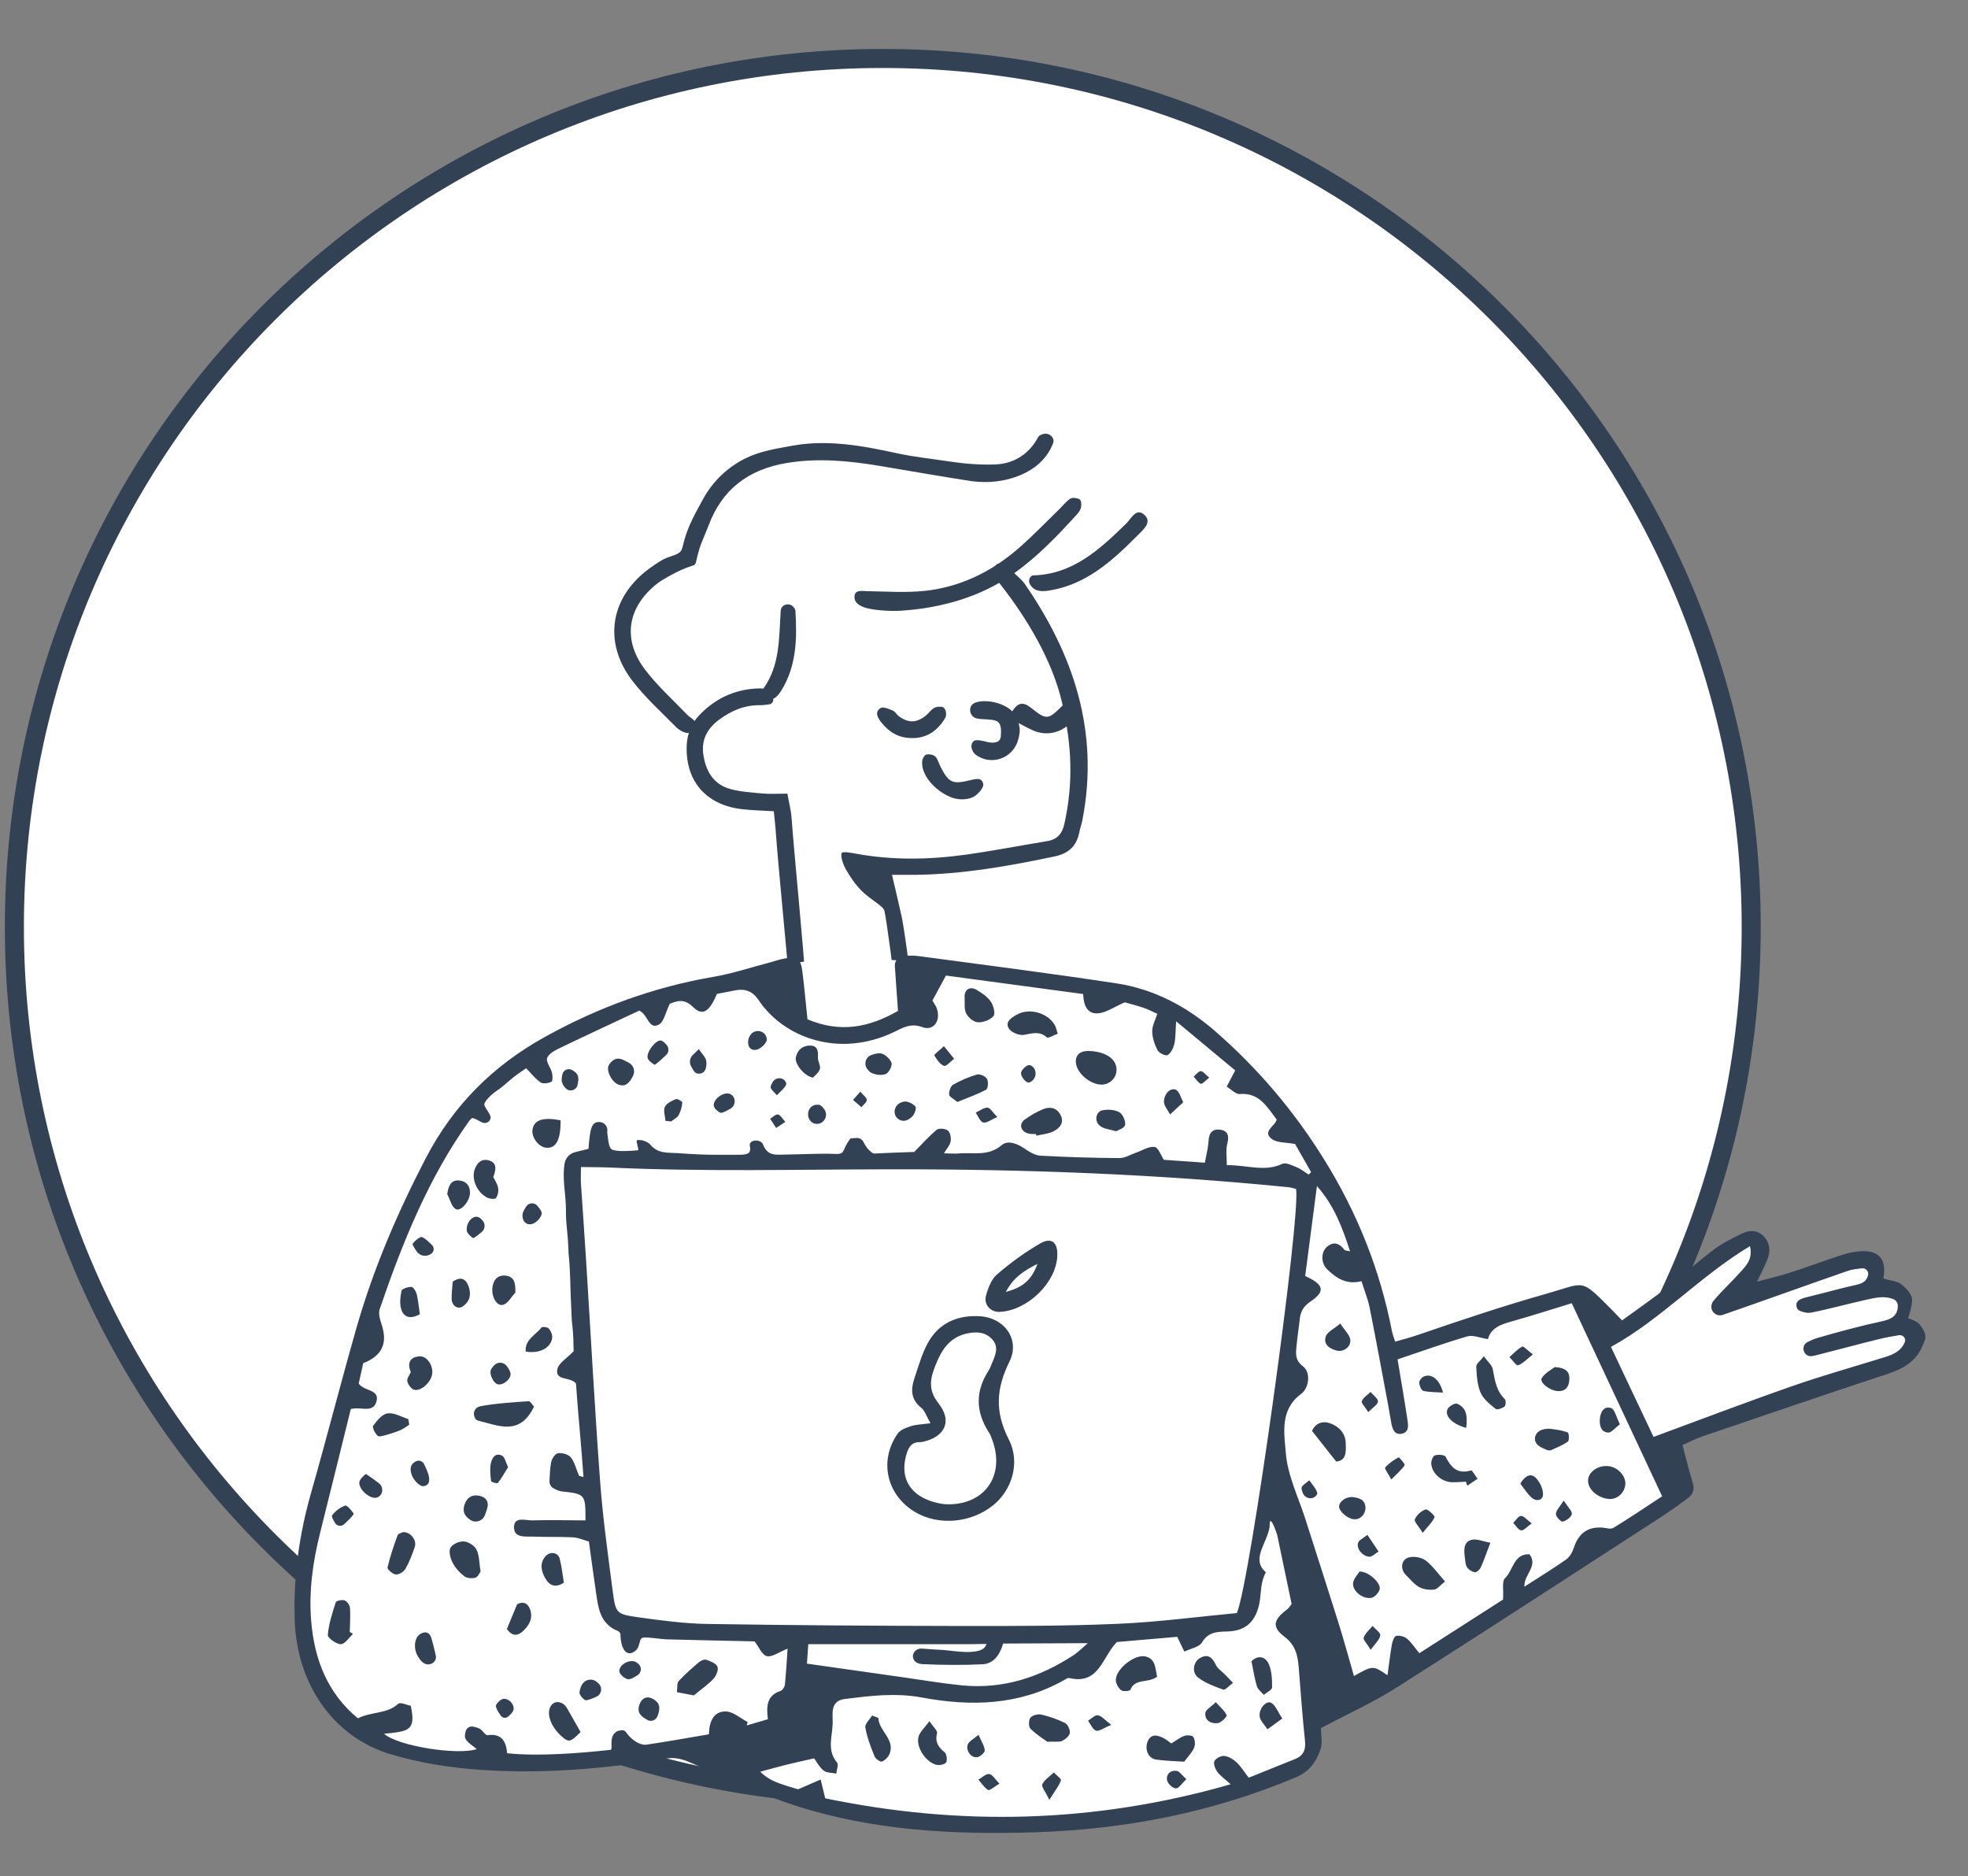 <svg viewBox="93.726 144.15 516.694 492.512" xmlns="http://www.w3.org/2000/svg" overflow="visible" xmlns:xlink="http://www.w3.org/1999/xlink" width="516.694px" height="492.512px"><rect x="93.726" y="144.15" width="516.694" height="492.512" fill="#808080" stroke="none"/><g id="Master/Character/Bust" stroke="none" stroke-width="1" fill="none" fill-rule="evenodd"><g id="Frame" transform="translate(71.5, 134.5) scale(1 1)"><g id="Frame/Circle" stroke="none" stroke-width="1" fill="none" fill-rule="evenodd"><circle id="Filll" fill="#FFF" cx="254" cy="253" r="228"></circle><path d="M254,483.5 C126.698,483.5 23.5,380.302 23.5,253 C23.5,125.698 126.698,22.5 254,22.5 C381.302,22.5 484.5,125.698 484.5,253 C484.5,380.302 381.302,483.5 254,483.5 Z M254,478.5 C378.54,478.5 479.5,377.54 479.5,253 C479.5,128.46 378.54,27.5 254,27.5 C129.46,27.5 28.5,128.46 28.5,253 C28.5,377.54 129.46,478.5 254,478.5 Z" id="Stroke" fill="#334155"></path></g></g><g id="Head" transform="translate(195, 205) scale(1 1)"><g id="Head/Short 2" stroke="none" stroke-width="1" fill="none" fill-rule="evenodd"><path d="M158.083,64.045 L160.145,64.056 C172.081,64.182 179.557,65.785 179.557,73.662 C179.557,81.901 196.344,69.232 196.344,76.201 C196.344,83.169 177.375,92.29 173.143,92.29 C170.321,92.29 166.832,91.432 162.676,89.717 C162.356,89.88 162.034,90.04 161.711,90.197 C178.549,113.095 184.555,135.686 179.73,157.97 C178.701,162.723 163.088,165.681 132.891,166.845 L131.033,166.914 L133.517,190.303 C134.464,192.454 135,194.902 135,197.5 C135,206.06 129.18,213 122,213 C115.822,213 110.65,207.861 109.327,200.972 L108.534,200.973 L108.458,198.172 C107.621,168.403 106.149,152.179 104.04,149.5 C79.855,149.5 79.855,137.359 81.18,130.747 C81.48,129.25 82.426,127.953 83.737,126.843 C82.33,127.46 80.755,128.195 79.015,129.049 C64.898,116.545 59.65,106.709 63.27,99.542 C68.7,88.79 77.143,86.482 79.015,86.482 C80.886,86.482 79.839,61.629 106.48,58.6 C132.854,55.601 145.313,63.879 158.083,64.045 L158.083,64.045 Z" id="Path" fill="#FFF"></path><path d="M175.324,54.8 C175.345,55 175.332,55.187 175.27,55.357 C173.477,60.223 169.349,63.263 164.034,64.787 C160.562,65.782 156.898,65.94 153.328,65.392 C145.415,64.177 137.532,62.771 129.634,61.458 C121.542,60.113 113.473,59.334 105.253,60.709 C95.223,62.387 88.271,67.612 84.721,77.211 C84.217,78.573 82.813,81.667 82.297,83.419 C80.68,88.906 82.47,86.596 77.561,88.791 C75.929,89.52 72.658,91.269 71.242,92.383 C63.468,98.5 62.065,106.975 68.016,114.861 C71.273,119.178 75.384,122.853 79.138,126.791 C79.723,127.403 80.589,127.792 81.078,128.445 C81.419,127.945 81.81,127.46 82.25,126.993 C86.283,122.71 91.26,120.287 97.13,119.916 C97.972,119.863 98.622,119.853 99.151,119.935 C99.177,119.894 99.204,119.855 99.229,119.82 C103.588,113.662 103.223,106.478 103.704,99.469 L103.705,99.448 C103.839,97.783 106.033,97.24 107.081,98.542 C107.361,98.889 107.538,99.204 107.559,99.53 C108.01,106.802 107.865,114.027 103.818,120.509 C103.349,121.26 102.741,122.022 102.01,122.48 C101.927,122.532 101.829,122.577 101.721,122.616 C101.864,123.276 101.417,123.955 100.713,124.057 C99.827,124.185 98.982,124.299 98.139,124.291 C94.132,124.253 90.695,125.752 87.563,128.066 C84.411,130.397 82.757,133.409 83.418,137.481 C84.116,141.778 86.153,145.101 90.467,146.292 C93.225,147.053 96.166,147.219 99.041,147.473 C100.993,147.645 102.972,147.505 105.453,147.505 C105.847,149.741 106.392,151.805 106.55,153.899 C107.392,165.128 109.59,186.677 110.291,197.916 C110.404,199.73 111.632,202.613 108.937,203.014 C105.808,203.481 106.172,200.348 106.016,198.316 C105.223,187.994 103.111,167.35 102.366,157.025 C102.263,155.591 102.088,154.162 101.887,152.128 C98.722,151.928 96.014,151.896 93.344,151.563 C84.166,150.422 78.887,144.368 79.002,135.42 C79.019,134.043 79.206,132.745 79.584,131.527 C79.381,131.578 79.187,131.594 79.015,131.564 C78.016,131.386 76.945,130.769 76.22,130.028 C72.286,126.012 68.037,122.212 64.66,117.758 C56.94,107.577 59.009,95.725 69.409,88.264 C71.022,87.106 72.718,85.898 74.595,85.301 C77.965,84.228 77.619,83.882 78.36,81.072 C79.372,77.232 81.389,73.693 83.293,70.211 C85.867,65.504 89.782,61.738 94.614,59.399 C98.461,57.537 102.767,56.892 106.922,56.136 C109.743,55.623 112.61,55.435 115.475,55.477 C117.132,55.501 118.788,55.604 120.434,55.766 C125.114,56.226 129.728,57.164 134.318,58.165 C138.655,59.11 143.163,59.569 147.567,60.24 C151.66,60.864 155.858,61.245 159.983,61.086 C164.536,60.91 168.338,58.777 170.825,54.732 C171.11,54.268 171.345,53.639 171.773,53.426 C171.998,53.313 172.232,53.217 172.471,53.13 C173.727,52.673 175.184,53.471 175.324,54.8 Z M182.185,70.246 C182.574,70.461 182.687,71.551 182.58,72.189 C182.467,72.859 182.051,73.557 181.582,74.074 C176.496,79.672 171.207,85.228 165.018,89.613 C166.127,90.625 167.258,91.701 167.705,92.346 C180.694,111.102 187.399,131.431 182.902,154.476 C182.694,155.542 182.308,156.574 182.1,157.64 C181.393,161.258 179.301,163.216 175.618,163.993 C163.529,166.54 151.401,168.676 139.003,168.825 C137.208,168.846 135.412,168.828 132.918,168.828 C133.881,172.97 134.756,176.567 135.543,180.185 C135.831,181.505 138.883,200.887 137.713,201.131 C135.869,201.517 133.811,201.664 133.723,199.282 C133.624,196.64 131.524,180.844 130.921,178.234 C130.64,177.015 127.198,175.291 124.914,172.994 C123.27,171.34 121.912,169.333 120.755,167.298 C120.231,166.377 119.307,164.077 119.715,163.112 C119.938,162.581 122.494,163.095 123.427,163.266 C132.995,165.017 142.589,164.869 152.158,163.544 C159.337,162.55 166.46,161.155 173.617,159.983 C176.278,159.547 177.593,158.077 178.181,155.417 C180.534,144.768 180.18,134.983 177.579,123.677 C174.978,112.37 168.182,101.216 161.202,92.346 L161.062,92.168 C153.277,96.683 144.171,98.914 135.24,99.484 C135.084,99.494 134.928,99.503 134.772,99.51 C133.17,99.585 131.605,99.522 129.999,99.375 C127.989,99.19 122.95,98.767 123.064,95.816 C123.139,93.891 124.968,94.328 126.45,94.352 C131.514,94.435 136.629,94.804 141.636,94.257 C148.39,93.517 154.511,91.199 160.047,87.668 C160.282,87.371 160.605,87.167 160.959,87.068 C163.006,85.7 164.971,84.162 166.857,82.476 C170.37,79.336 173.645,75.931 177.025,72.643 C177.931,71.761 178.714,70.678 179.77,70.053 C180.362,69.703 181.518,69.879 182.185,70.246 Z M199.016,74.172 C201.411,76.087 198.942,78.167 197.573,79.54 L196.831,80.282 C190.517,86.575 183.915,92.49 174.608,94.114 C172.385,94.501 170.367,94.608 169.144,92.555 C168.696,91.802 168.908,90.779 169.649,90.311 C169.743,90.251 169.827,90.218 169.911,90.216 C180.434,89.95 187.445,83.386 194.365,76.642 C195.704,75.337 196.934,72.508 199.016,74.172 Z" id="Stroke" fill="#334155"></path></g></g><g id="Body" transform="translate(28, 319) scale(1 1)"><g id="Body/Computer" stroke="none" stroke-width="1" fill="none" fill-rule="evenodd"><path d="M267.484,81.765 L239.447,85.88 L196.246,106.789 L178.22,130.763 L162.528,168.344 L151.078,210.503 L144,234.288 L146.406,257.552 L152.131,275.082 L175.915,286.294 L220.244,286.294 L253.891,284.453 L263.198,290.349 L278.411,297.498 L311.741,303 L357.33,303 L409.408,287.437 L411.546,276.479 L448.011,254.814 L507.193,215.177 L503.444,201.156 L565.55,180.855 L569,174.196 L564.584,171.71 L565.55,165.442 L558.73,162.826 L556.478,154.397 L522.879,164.312 L527.94,152.702 L524.93,149.61 L491.159,173.399 L477.784,165.442 L431.676,179.714 L427.429,172.074 L416.831,140.777 L398.199,110.687 L373.547,90.038 L347.441,83.046 L307.825,79.013 L302.974,77.303 C287.843,76.702 278.145,76.995 273.881,78.181 C269.616,79.367 267.484,80.562 267.484,81.765 Z" id="Fill" fill="#FFF"></path><path d="M298.816,80.025 C316.217,81.126 333.628,82.132 351.007,83.531 C361.017,84.337 369.997,88.326 377.97,94.367 C389.768,103.303 399.937,113.718 408.68,125.811 C418.417,139.278 425.401,153.784 429.66,169.732 C429.843,170.416 430.178,171.059 430.661,172.27 C432.698,171.524 434.589,170.894 436.448,170.107 C447.343,165.498 458.271,160.952 469.402,156.946 C479.567,153.29 477.843,152.136 486.805,159.941 C487.619,160.65 488.406,161.387 489.691,162.552 C493.456,159.381 497.237,156.351 500.842,153.125 C504.768,149.611 508.424,145.791 512.408,142.346 C514.578,140.471 517.109,138.969 519.62,137.55 C521.435,136.526 523.509,136.364 525.223,137.917 C527.026,139.55 527.36,141.675 526.644,143.919 C526.095,145.641 525.359,147.302 524.345,149.924 C527.528,148.822 530.158,148.026 532.698,147.006 C536.954,145.294 541.142,143.417 545.377,141.653 C546.425,141.215 547.496,140.835 548.592,140.542 C554.775,138.885 558.051,140.756 557.36,146.775 C558.403,147.088 560.886,147.21 561.911,147.833 C563.246,148.644 564.887,150.143 565.189,151.389 C565.585,153.028 564.575,156.736 564.575,156.736 C567.562,157.566 567.686,158.058 568.652,159.349 C569.127,159.983 569.447,160.744 569.439,161.538 C569.431,162.344 569.12,162.827 568.879,163.595 C567.504,167.964 564.144,170.101 560.055,171.77 C544.261,178.215 528.552,184.863 512.827,191.476 C511.169,192.173 509.622,193.133 507.8,194.089 C508.937,197.393 509.937,200.623 511.172,203.76 C511.905,205.624 511.37,206.935 509.994,208.081 C507.899,209.825 505.817,211.591 503.639,213.228 C481.553,229.819 459.527,246.49 437.298,262.887 C431.349,267.274 424.766,270.8 418.305,274.825 C418.415,276.608 419.048,278.719 418.545,280.51 C417.637,283.747 416.126,286.428 412.572,288.221 C391.373,298.92 368.961,304.942 345.391,307.353 C324.1,309.529 302.896,309.913 282.018,304.752 C272.367,302.365 263.052,298.603 253.621,295.36 C251.523,294.637 249.663,294.259 247.354,294.815 C231.417,298.654 215.239,301.154 198.842,301.161 C190.912,301.164 182.806,300.467 175.089,298.719 C159.771,295.248 149.227,282.086 147.521,265.252 C146.382,254.014 147.142,242.84 149.486,231.744 C152.601,216.999 155.282,202.161 158.416,187.421 C161.75,171.738 167.028,156.681 173.409,141.969 C179.612,127.669 189.275,116.556 202.312,108.084 C215.699,99.382 229.988,92.975 245.513,89.192 C250.413,87.998 255.125,86.031 259.921,84.415 C261.296,83.951 262.638,83.341 264.047,83.032 C267.009,82.385 267.985,83.008 268.585,86.029 C269.396,90.109 270.054,94.219 270.832,98.62 C279.647,101.612 287.049,99.683 294.382,94.751 C293.852,90.996 293.32,87.222 292.737,83.085 C292.533,81.644 293.575,80.32 295.024,80.184 C296.407,80.055 297.617,79.95 298.816,80.025 Z M401.163,223.088 C400.754,227.587 396.801,231.899 401.022,235.041 C399.633,237.964 400.275,241.168 399.804,243.852 C398.971,248.595 396.464,250.827 391.883,251.262 C389.366,251.502 386.991,251.72 385.563,254.589 C384.931,255.858 382.76,256.36 381.117,257.308 C380.187,255.681 379.597,254.651 378.977,253.569 C373.427,254.439 368.06,255.28 363.267,256.031 C359.646,260.317 359.44,267.618 351.431,266.339 C351.001,266.272 350.451,266.772 349.997,267.068 C338.741,274.428 326.198,275.62 313.328,274.149 C306.121,273.324 299.768,274.632 293.09,275.926 C289.137,276.692 290.208,280.118 290.323,282.479 C290.495,285.976 289.223,289.654 292.188,292.721 C292.674,293.224 292.213,294.639 292.19,295.632 C291.057,295.476 289.716,295.644 288.844,295.082 C287.716,294.356 286.962,293.048 286.097,292.048 C283.594,292.805 281.335,293.454 279.1,294.178 C276.803,294.923 274.53,295.741 272.247,296.527 C274.057,298.108 275.874,298.786 277.735,299.312 C279.629,299.846 281.566,300.228 282.477,300.442 C284.978,299.147 286.59,298.312 288.202,297.476 C288.654,298.894 289.105,300.312 289.741,302.31 C325.356,307.115 360.297,304.06 395.674,291.219 C393.768,289.704 392.65,289.074 391.906,288.144 C391.322,287.411 390.718,286.111 391.001,285.426 C391.315,284.666 392.647,283.863 393.497,283.901 C394.639,283.955 395.907,284.599 396.825,285.353 C398.057,286.361 399.005,287.717 400.281,289.156 C404.235,287.233 408.138,285.332 412.044,283.435 C414.129,282.423 414.769,280.884 414.36,278.546 C413.264,272.293 412.346,266.007 411.417,259.726 C410.937,256.478 410.275,253.671 407.071,251.578 C403.514,249.256 403.843,247.335 407.239,244.388 C407.627,244.052 407.869,243.548 408.345,242.892 C406.703,237.067 405.038,231.139 403.346,225.219 C403.202,224.715 400.731,218.839 401.163,223.088 Z M349.154,291.357 C349.862,292.016 351.271,292.873 351.151,293.299 C350.726,294.799 349.778,296.152 348.474,298.602 C347.287,296.504 346.084,295.279 346.341,294.646 C346.857,293.378 348.17,292.435 349.154,291.357 Z M332.237,292.945 C333.084,292.988 333.872,294.212 335.101,295.276 C333.754,296.202 332.683,297.342 332.276,297.14 C331.205,296.61 330.424,295.495 329.527,294.613 C330.433,294.01 331.363,292.902 332.237,292.945 Z M306.295,84.618 C305.14,87.168 304.179,89.288 303.21,91.428 C303.697,92.147 304.201,92.698 304.485,93.346 C305.851,96.465 304.144,99.451 301.081,98.566 C297.907,97.647 296.02,99.053 293.719,100.362 C279.891,108.234 264.993,103.924 257.687,94.49 C255.996,92.305 254.038,91.677 251.505,92.323 C249.927,92.725 248.358,93.159 246.658,93.615 C246.398,94.287 246.173,94.957 245.884,95.6 C244.503,98.663 242.963,99.496 240.612,97.472 C238.022,95.242 236.118,96.341 234.488,97.055 C233.522,99.415 233.291,101.915 232.001,102.724 C229.424,104.338 229.062,100.389 226.624,99.409 C219.994,103.106 213.17,106.861 206.409,110.725 C205.198,111.416 203.643,112.409 203.352,113.544 C203.09,114.57 204.453,115.947 204.879,117.242 C205.132,118.013 205.268,119.457 204.913,119.665 C204.126,120.121 202.745,120.415 202.058,120.01 C200.588,119.144 199.404,117.791 198.042,116.585 C196.908,117.507 195.889,118.264 194.951,119.112 C193.604,120.332 192.418,121.751 190.979,122.841 C189.536,123.936 187.431,126.174 187.804,127.046 C188.187,127.939 189.304,128.97 189.624,129.971 C189.631,129.994 189.636,130.028 189.64,130.07 C189.736,131.208 188.516,132.017 187.466,131.565 C186.475,131.138 185.428,130.606 184.782,130.606 C184.396,131.048 184.254,131.172 184.16,131.323 C174.433,147.131 168.827,164.569 164.101,182.337 C163.784,183.528 164.369,185.096 164.883,186.347 C166.849,191.137 165.627,194.494 160.768,196.829 C160.495,198.667 160.208,200.597 159.966,202.227 C161.593,204.244 165.745,203.287 164.906,206.751 C164.169,209.797 160.906,208.166 158.361,209.042 C156.474,219.846 154.573,230.906 152.603,241.954 C151.222,249.697 150.664,257.469 151.862,265.272 C153.402,275.3 157.462,283.901 165.878,289.914 C169.372,287.853 173.439,288.284 176.183,285.363 C176.673,284.841 178.467,285.543 179.491,285.659 C181.408,292.163 179.347,292.401 173.007,293.479 C176.865,296.455 192.569,297.818 197.577,295.81 C196.442,294.938 195,294.312 194.407,293.224 C194.142,292.738 194.207,292.075 194.333,291.377 C194.496,290.476 195.336,289.848 196.243,289.978 C196.812,290.058 197.371,290.166 197.891,290.37 C198.744,290.707 199.554,292.084 200.162,291.955 C203.746,291.197 205.116,293.158 205.616,296.337 C214.099,296.592 224.565,294.993 232.596,293.553 C233.483,293.394 231.583,290.007 234.115,288.488 C236.876,287.548 235.604,288.959 239.1,290.937 C239.937,291.409 241.074,291.714 241.934,291.527 C246.872,290.45 252.961,288.932 258.113,287.666 C257.95,284.365 258.893,281.529 262.129,281.377 C264.052,281.288 266.055,282.897 268.023,283.743 C267.968,284.048 267.913,284.353 267.859,284.656 C269.665,283.986 271.471,283.317 273.276,282.647 C272.624,279.253 272.525,276.44 276.079,275.003 C276.585,274.798 277.079,273.88 277.099,273.276 C277.2,270.154 277.146,267.026 277.146,263.803 C274.937,264.865 273.269,266.353 271.855,266.142 C270.591,265.952 269.607,263.89 268.36,262.5 C260.775,262.858 252.98,263.25 245.182,263.584 C243.769,263.644 240.549,263.298 239.221,263.534 C237.855,263.779 238.661,265.788 237.424,267.043 C235.418,269.075 233.489,267.454 233.092,262.985 C232.778,262.214 231.979,262.193 231.369,261.909 C227.508,260.101 226.8,256.502 226.015,252.936 C225.043,248.519 224.139,244.088 223.146,239.375 C221.675,239.082 220.281,238.554 218.897,238.577 C215.45,238.631 212.01,239.022 208.562,239.111 C206.52,239.163 203.473,239.953 203.273,237.018 C203.074,234.107 206.168,235.048 207.92,234.879 C212.557,234.425 217.218,234.218 221.861,233.913 C221.405,227.03 221.324,227.007 215.084,226.75 C214.364,226.72 213.655,226.431 212.952,226.126 C212.215,225.806 211.733,225.082 211.717,224.279 C211.682,222.493 211.611,220.903 211.805,219.345 C211.921,218.416 212.673,217.013 213.385,216.839 C214.426,216.585 216.006,216.893 216.782,217.595 C217.886,218.595 218.64,221.108 219.445,222.439 C219.884,222.286 220.098,222.673 220.536,222.523 C219.47,214.764 217.9,205.744 216.868,198.244 C215.207,196.45 211.371,198.012 211.719,194.883 C211.906,193.203 214.091,191.744 215.662,189.837 C215.405,187.548 215.487,186.351 214.618,181.838 C213.353,171.273 213.502,169.988 212.557,164.345 C211.895,157.929 211.357,157.508 211.066,152.984 C210.806,148.952 209.45,144.952 209.863,140.787 C210.005,139.343 211.008,138.123 212.388,137.672 L215.852,136.537 C215.88,131.095 216.134,129.451 218.2,129.327 C219.414,129.256 220.496,130.252 220.45,131.468 C220.441,131.715 220.454,131.958 220.506,132.194 C220.83,133.656 221.09,135.909 222.011,136.288 C223.468,136.887 227.09,136.282 228.83,136.024 C229.213,135.965 227.993,133.517 228.41,133.395 C229.642,133.038 231.416,133.727 231.886,134.24 C234.088,136.649 236.798,136.031 239.423,136.038 C243.118,136.048 246.819,135.994 250.502,135.69 C257.025,135.151 258.788,135.667 258.045,132.776 C257.637,131.191 260.761,130.665 261.532,132.294 C262.951,135.292 265.231,134.612 267.479,134.448 C270.195,134.251 277.201,133.423 279.914,133.395 C283.652,133.358 281.946,132.488 284.234,129.095 C284.308,128.986 285.142,128.875 285.952,128.792 C286.724,128.714 287.439,129.135 287.812,129.815 C288.959,131.899 290.6,132.56 290.6,132.56 C293.477,132.204 298.772,131.653 301.212,131.4 C303.203,129.089 304.811,126.965 306.724,125.165 C307.268,124.653 308.966,124.71 309.647,125.192 C310.306,125.659 310.663,127.047 310.56,127.965 C310.445,128.989 309.663,129.94 309.031,131.206 C310.683,131.119 311.785,131.163 312.85,130.986 C316.628,130.356 320.675,131.297 323.977,128.03 C325.508,126.516 328.053,127.302 330.101,128.523 C331.386,129.288 332.94,130.082 334.361,130.06 C341.262,129.963 348.164,129.683 355.052,129.249 C356.486,129.159 357.864,128.153 359.263,127.555 C360.87,126.871 362.504,125.596 364.062,125.686 C365.049,125.743 365.919,127.823 366.753,128.886 L377.538,128.886 C377.758,126.799 378.148,124.903 378.104,123.016 C378.055,120.88 379.08,119.825 380.966,119.969 C382.972,120.123 383.46,121.397 383.067,123.477 C382.735,125.231 383.206,127.138 383.331,129.13 C388.607,128.691 393.322,130.3 397.848,127.772 C398.774,127.254 400.546,128.04 401.847,128.469 C402.933,128.827 403.899,129.55 404.92,130.109 C405.249,129.743 405.208,129.787 405.537,129.422 C403.884,126.936 402.231,124.453 400.826,122.341 C398.401,122.049 396.117,122.403 394.658,121.468 C391.828,119.654 395.401,117.927 395.544,116.269 C392.692,112.975 390.385,109.481 385.39,110.275 C384.41,110.431 383.221,109.269 381.858,108.578 C382.515,107.076 383.049,105.856 383.789,104.162 C378.698,100.499 373.616,96.843 367.423,92.388 C367.423,95.323 367.613,96.888 367.36,98.377 C367.174,99.475 366.639,100.793 365.81,101.392 C365.357,101.719 363.534,101.028 363.098,100.32 C362.204,98.874 361.489,97.136 361.342,95.463 C361.212,93.987 361.956,92.436 362.35,90.763 C360.926,90.249 359.771,89.731 358.562,89.422 C356.638,88.933 354.678,88.584 353.612,88.359 C350.884,89.778 348.971,91.4 346.859,91.725 C343.769,92.2 342.848,89.487 342.575,86.948 C330.227,86.156 318.302,85.389 306.295,84.618 Z M381.299,288.695 C382.083,288.762 382.787,289.765 383.974,290.694 C382.922,291.829 382.219,293.216 381.402,293.288 C380.611,293.357 379.186,292.21 378.955,291.351 C378.532,289.775 379.623,288.552 381.299,288.695 Z M220.452,283.411 C221.701,285.241 222.906,287.102 224.453,289.435 C221.883,292.411 221.515,292.5 219.218,290.616 C216.238,288.172 214.984,284.707 216.397,282.821 C217.363,281.53 219.351,281.799 220.452,283.411 Z M300.509,279.771 C301.57,280.121 302.185,280.199 302.202,280.348 C302.595,283.713 306.926,285.534 305.819,289.397 C305.566,290.281 304.753,291.225 303.942,291.635 C303.541,291.838 302.204,291.063 301.901,290.435 C300.74,288.041 299.581,285.586 298.952,283.023 C298.724,282.093 299.982,280.797 300.509,279.771 Z M315.629,280.189 C316.776,281.682 317.95,282.546 317.837,283.182 C317.421,285.523 318.387,286.819 320.188,288.075 C320.767,288.478 321.101,290.241 320.713,290.761 C320.262,291.366 318.796,291.665 317.946,291.439 C315.144,290.692 312.541,287.097 313.056,284.484 C313.317,283.156 314.497,282.009 315.629,280.189 Z M328.72,282.855 C329.605,284.563 330.496,285.657 330.648,286.846 C330.723,287.428 329.504,288.635 328.732,288.771 C327.138,289.051 325.595,287.142 326.11,285.552 C326.373,284.736 327.401,284.168 328.72,282.855 Z M206.448,285.005 C206.296,285.56 205.842,286.033 205.231,286.678 C204.679,287.261 203.737,287.218 203.239,286.587 C202.576,285.747 202.027,285.051 201.809,284.262 C201.663,283.737 202.766,282.405 203.517,282.19 C205.023,281.761 206.846,283.553 206.448,285.005 Z M385.059,279.521 C385.535,280.253 385.721,281.516 385.421,282.333 C384.936,283.652 383.958,284.789 383.099,286.144 C380.669,286.144 378.182,286.27 375.715,286.105 C373.697,285.97 372.473,283.747 373.126,281.603 C373.795,279.409 375.442,279.626 377.087,280.265 C377.888,280.577 378.596,281.129 379.387,281.595 C380.6,280.743 381.557,279.849 382.689,279.362 C383.372,279.067 384.787,279.103 385.059,279.521 Z M242.952,279.498 C244.585,280.335 245.055,281.56 244.291,283.914 C243.939,284.996 242.719,285.531 241.7,285.026 C240.022,284.195 238.653,283.369 239.458,280.884 C239.969,279.31 241.299,278.652 242.952,279.498 Z M344.803,276.421 C346.979,276.764 349.161,277.349 351.187,278.2 C351.925,278.512 352.674,279.892 352.606,280.717 C352.539,281.521 351.559,282.454 350.745,282.926 C350.039,283.339 349.005,283.188 346.863,283.425 C345.846,282.774 343.869,281.745 342.228,280.325 C341.676,279.848 341.562,278.101 342.005,277.445 C342.468,276.757 343.905,276.279 344.803,276.421 Z M226.639,275.534 C227.153,275.578 227.645,275.884 228.245,276.353 C229.45,277.293 229.308,279.159 227.963,279.884 C226.984,280.413 226.19,280.801 225.351,281.019 C224.875,281.142 223.41,279.748 223.443,279.102 C223.537,277.238 224.398,275.342 226.639,275.534 Z M359.633,275.57 C360.603,275.641 361.504,276.647 363.327,277.827 C361.379,278.791 360.248,279.832 359.429,279.628 C358.527,279.403 357.91,278.033 357.169,277.161 C357.994,276.588 358.855,275.512 359.633,275.57 Z M256.035,268.2 C257.16,268.486 258.646,268.939 259.101,269.794 C259.497,270.538 258.978,272.162 258.335,272.983 C257.131,274.521 255.545,275.759 253.455,277.755 C252.599,277.654 250.889,277.452 248.951,277.224 C249.033,275.963 248.766,274.852 249.203,274.305 C250.702,272.429 252.407,270.709 254.126,269.024 C254.603,268.556 255.492,268.062 256.035,268.2 Z M404.81,269.133 C405.979,269.687 406.647,271.298 407.998,273.036 C406.459,274.328 405.384,275.23 404.309,276.132 C403.515,275.06 402.262,274.079 402.028,272.896 C401.622,270.843 403.491,268.507 404.81,269.133 Z M390.275,269.972 C391.658,271.331 392.832,272.118 393.356,273.213 C393.524,273.563 392.069,275.25 391.182,275.423 C389.499,275.751 387.702,275.06 387.734,272.997 C387.748,272.154 389.078,271.333 390.275,269.972 Z M237.119,269.921 C237.508,269.963 237.878,270.176 238.331,270.501 C239.331,271.22 239.361,272.694 238.389,273.45 C237.6,274.064 236.926,274.537 236.182,274.716 C235.445,274.893 233.839,273.842 233.562,273.026 C233.064,271.559 235.198,269.712 237.119,269.921 Z M183.614,267.46 C184.176,268.888 184.614,270.365 185.12,271.99 C185.39,272.854 185.024,273.812 184.219,274.225 C182.658,275.027 181.496,274.039 180.5,272.651 C179.106,270.708 179.159,267.852 180.59,266.751 C181.758,265.853 183.009,265.922 183.614,267.46 Z M160.259,259.277 C160.92,259.479 161.689,260.441 161.791,261.158 C162.084,263.225 162.065,265.336 162.169,267.429 C162.463,267.593 162.757,267.756 163.051,267.92 C162.055,268.953 161.107,270.75 160.05,270.816 C158.846,270.891 156.467,269.406 156.479,268.628 C156.524,265.718 157.248,262.797 157.961,259.942 C158.067,259.52 159.587,259.074 160.259,259.277 Z M355.681,256.865 C347.74,257.457 340.725,257.979 333.517,258.517 C332.855,261.428 331.488,263.962 328.476,264.322 C323.291,264.94 318.055,265.245 312.833,265.385 C311.584,265.418 310.531,264.99 310.192,263.933 C309.773,262.625 310.892,261.315 312.266,261.322 C314.062,261.334 315.921,261.349 317.778,261.301 C320.231,261.238 328.601,262.399 329.135,258.923 L325.144,259.262 C310.978,260.252 296.812,261.243 282.485,262.245 L282.485,267.37 C291.177,267.99 299.482,268.589 307.787,269.176 C313.027,269.546 318.263,270.072 323.509,270.221 C334.302,270.526 343.734,266.683 352.208,260.238 C353.268,259.43 354.14,258.375 355.681,256.865 Z M371.022,259.291 C373.745,259.724 373.787,262.16 374.431,264.407 C372.08,266.34 368.706,265.129 367.687,268.288 C367.573,268.644 365.816,268.94 365.28,268.58 C364.506,268.059 363.767,266.948 363.688,266.03 C363.438,263.163 368.126,258.83 371.022,259.291 Z M403.416,258.954 C404.374,260.743 404.622,263.008 404.749,265.092 C404.789,265.741 403.434,266.476 402.718,267.172 C402.044,266.477 401.078,265.895 400.757,265.064 C400.003,263.11 399.557,261.037 398.871,258.604 C400.652,256.6 402.542,257.322 403.416,258.954 Z M389.616,260.218 C390.151,261.182 391.317,261.794 392.192,262.571 C392.826,263.135 393.451,263.709 394.442,264.606 C393.442,265.438 392.531,266.69 392.008,266.545 C389.647,265.89 387.171,265.173 385.171,263.831 C383.369,262.621 383.653,259.816 385.337,258.698 C387.333,257.374 388.557,258.312 389.616,260.218 Z M208.955,258.169 C209.993,260.423 209.071,262.389 207.564,264.02 C206.354,265.331 204.876,265.792 203.265,263.79 C204.056,261.433 204.771,259.3 205.503,257.116 C207.01,256.206 208.238,256.612 208.955,258.169 Z M407.315,132.951 C406.814,141.281 406.36,148.834 405.886,156.732 C410.994,158.625 411.521,160.369 407.75,163.312 C405.904,164.754 405.303,166.208 405.242,168.28 C405.178,170.458 404.951,172.632 404.915,174.811 C404.88,176.906 404.523,178.815 406.987,180.441 C409.154,181.87 409.002,185.97 406.939,187.728 C401.642,192.244 403.292,198.369 404.054,203.44 C404.939,209.326 408.197,214.858 410.449,220.534 C413.932,229.304 417.475,238.053 420.914,246.84 C422.683,251.361 424.281,255.946 425.988,260.591 C430.771,257.455 430.771,257.455 434.758,259.774 C434.956,256.827 435.071,254.181 435.347,251.554 C435.433,250.742 435.82,249.431 436.31,249.309 C437.192,249.087 438.457,249.311 439.198,249.851 C440.435,250.752 441.386,252.048 442.691,253.423 C450.179,247.849 457.268,242.572 463.63,237.838 C463.63,235.311 462.956,233.077 463.762,232.198 C465.765,230.013 465.549,225.602 469.729,225.495 C472.283,228.508 468.612,230.822 468.98,234.088 C472.773,231.25 476.165,228.833 479.394,226.214 C480.258,225.513 480.899,224.267 481.171,223.155 C482.136,219.22 484.305,217.256 488.153,217.171 C489.186,217.148 490.51,217.548 491.205,217.055 C495.292,214.161 499.232,211.058 503.407,207.883 C494.164,191.27 485.275,175.294 476.196,158.976 C470.656,161.1 465.801,163.048 460.88,164.811 C458.116,165.8 455.511,166.814 454.905,169.918 C452.85,169.746 450.941,169.03 449.492,169.562 C443.575,171.742 437.798,174.302 431.608,176.871 C432.879,182.206 434.094,187.113 435.197,192.048 C435.542,193.593 436.175,195.679 434.087,196.267 C432.073,196.833 431.435,194.98 431.046,193.315 C430.715,191.9 430.37,190.488 430.002,189.083 C427.797,180.655 425.637,172.213 423.337,163.81 C422.729,161.589 421.682,159.489 420.727,157.054 C416.846,158.331 414.044,156.697 411.508,154.56 C409.739,153.07 409.561,150.179 411.037,148.702 C412.698,147.04 414.258,147.548 415.698,149.155 C415.897,149.376 416.426,149.303 417.184,149.429 C414.719,143.374 412.29,137.859 407.315,132.951 Z M295.846,136.339 C271.208,138.087 246.617,140.471 221.906,141.05 C219.41,141.109 216.918,141.308 214.211,141.452 C214.332,143.285 214.342,144.54 214.508,145.774 C215.38,152.249 216.322,158.714 217.185,165.19 C219.779,184.63 222.187,204.096 224.995,223.506 C226.372,233.023 228.378,242.453 230.282,251.887 C231.467,257.757 231.607,257.916 237.774,258.339 C243.74,258.748 249.76,259.123 255.717,258.8 C277.834,257.603 299.942,256.207 322.04,254.695 C335.8,253.754 349.572,252.792 363.271,251.238 C373.708,250.053 384.036,247.922 394.155,246.254 C397.046,238.244 403.657,141.526 401.91,134.095 C401.285,133.994 400.59,133.8 399.89,133.78 C365.163,132.74 330.47,133.881 295.846,136.339 Z M429.938,247.139 C430.72,247.921 432.18,248.753 432.128,249.475 C432.045,250.616 430.949,251.684 429.894,253.422 C428.794,251.857 427.663,250.914 427.827,250.341 C428.163,249.169 429.193,248.194 429.938,247.139 Z M215.828,244.448 C216.487,246.414 216.833,248.484 217.338,250.608 C215.255,252.229 213.583,251.661 212.333,249.727 C211.221,248.007 210.617,246.091 211.96,244.159 C213.044,242.599 215.246,242.712 215.828,244.448 Z M177.643,243.959 C177.129,245.991 176.496,248.029 175.593,249.91 C175.212,250.703 174.003,251.558 173.18,251.548 C172.366,251.538 170.809,250.355 170.881,249.89 C171.338,246.979 172.092,244.105 172.922,241.269 C173.069,240.766 174.03,240.502 174.319,240.317 C176.327,240.148 178.089,242.201 177.643,243.959 Z M190.437,241.648 C191.628,241.66 193.291,242.579 193.878,243.601 C194.729,245.08 194.799,247.009 195.316,249.239 C195.082,249.593 194.749,250.693 194.104,250.925 C193.225,251.241 191.875,251.245 191.144,250.758 C189.84,249.888 188.609,248.696 187.802,247.363 C187.141,246.272 186.554,244.504 187.008,243.544 C187.481,242.546 189.246,241.637 190.437,241.648 Z M431.139,237.352 C431.025,238.276 429.949,239.609 429.085,239.811 C426.768,240.355 423.879,238.228 424.062,236.19 C424.169,235.001 425.14,233.891 425.525,233.133 C427.891,232.907 431.338,235.72 431.139,237.352 Z M161.058,236.507 C160.47,237.447 159.712,238.281 158.736,239.333 C158.05,240.071 156.85,239.973 156.292,239.135 C155.678,238.213 155.229,237.54 155.405,237.254 C156.15,236.051 157.406,234.956 158.708,234.423 C159.163,234.236 161.167,236.333 161.058,236.507 Z M442.646,229.017 C444.608,230.307 446.14,232.251 448.11,234.17 C446.907,235.249 446.243,236.326 445.405,236.483 C444.134,236.723 442.594,236.646 441.44,236.113 C440.071,235.482 438.985,234.233 437.787,233.239 C436.075,231.818 436.152,229.223 438.205,228.527 C439.514,228.083 441.511,228.271 442.646,229.017 Z M193.499,229.392 C195.438,229.618 196.361,230.797 195.852,232.811 C195.727,233.305 195.596,233.797 195.456,234.304 C195.009,235.928 193.143,236.734 191.686,235.89 C189.908,234.862 189.465,233.659 189.91,231.95 C190.388,230.116 191.654,229.177 193.499,229.392 Z M163.555,225.793 C164.716,226.425 165.834,227.137 167.085,227.964 C168.448,228.863 168.424,230.966 166.956,231.683 C166.788,231.764 166.623,231.819 166.454,231.84 C164.578,232.077 161.815,229.744 161.936,228.006 C161.991,227.196 163.424,225.721 163.555,225.793 Z M459.275,223.196 C458.342,226.254 457.866,228.099 457.191,229.868 C456.97,230.445 456.196,231.239 455.739,231.2 C454.979,231.135 454.048,230.637 453.598,230.024 C453.105,229.351 453.031,228.347 452.852,227.474 C452.48,225.66 452.177,223.53 454.221,222.793 C455.566,222.309 457.333,222.995 459.275,223.196 Z M426.926,223.387 C428.16,224.979 429.155,226.263 430.15,227.548 C429.358,228.085 428.561,229.08 427.776,229.071 C425.848,229.05 424.14,226.977 424.674,225.499 C424.913,224.834 425.801,224.404 426.926,223.387 Z M178.571,222.142 C178.999,222.901 179.427,223.672 179.77,224.478 C180.37,225.885 180.577,227.663 178.727,227.918 C177.828,228.042 176.324,226.667 175.747,225.612 C174.927,224.114 174.725,222.556 176.35,221.559 C177.118,221.088 178.129,221.357 178.571,222.142 Z M321.452,173.224 C327.944,173.186 332.435,178.598 330.001,184.551 C327.011,191.859 327.039,197.94 331.239,204.939 C334.879,211.006 332.841,218.323 328.351,222.496 C322.906,227.558 314.41,228.896 308.051,225.694 C300.265,221.773 297.563,212.912 302.054,205.449 C302.683,204.404 304.192,203.747 305.43,203.247 C306.709,202.731 308.154,202.625 310.449,202.148 C309.175,200.261 308.704,198.924 307.76,198.284 C304.804,196.281 304.642,193.575 305.435,190.582 C306.269,187.435 306.91,184.17 308.25,181.237 C310.771,175.721 315.578,173.261 321.452,173.224 Z M198.764,218.457 C199.598,218.785 199.966,220.295 200.62,221.395 C199.732,223.062 199.084,224.466 198.219,225.721 C198.072,225.935 196.482,225.612 196.431,225.359 C196.128,223.872 195.848,222.304 196.02,220.817 C196.183,219.413 196.927,217.736 198.764,218.457 Z M318.521,177.933 C314.12,179.152 312.19,182.367 310.863,186.361 C309.621,190.098 308.944,193.245 312.173,196.78 C316.155,201.139 314.527,205.377 308.986,207.087 C308.641,207.193 308.28,207.289 307.921,207.31 C305.913,207.428 305.176,208.776 304.774,210.487 C302.774,219.013 308.887,222.769 315.621,223.088 C325.827,222.977 331.119,214.743 326.957,205.439 C326.662,204.777 326.369,204.089 325.938,203.517 C322.033,198.341 321.557,192.938 324.732,187.237 C325.08,186.613 325.238,185.882 325.479,185.198 C326.216,183.107 327.001,180.919 325.118,179.088 C323.253,177.278 320.997,177.247 318.521,177.933 Z M444.185,217.518 C443.741,218.829 442.691,219.936 441.37,221.833 C440.19,220.183 438.851,219.048 439.058,218.44 C439.446,217.301 440.586,216.105 441.703,215.662 C442.243,215.447 444.301,217.174 444.185,217.518 Z M422.45,213.762 C424.055,213.843 425.7,214.177 425.916,216.298 C426.053,218.167 424.56,219.882 422.579,219.483 C421.274,219.22 419.685,218.139 419.123,216.986 C418.43,215.565 420.488,213.665 422.45,213.762 Z M466.804,215.611 C467.588,215.558 468.443,216.535 469.751,217.376 C468.584,218.321 467.804,219.437 467.113,219.385 C466.329,219.325 465.625,218.22 464.886,217.569 C465.522,216.872 466.123,215.657 466.804,215.611 Z M477.702,210.803 C478.921,212.445 480.128,213.364 480.069,214.191 C480.011,214.998 478.76,216.031 477.829,216.328 C477.386,216.47 475.929,215.156 475.903,214.465 C475.867,213.535 476.771,212.57 477.702,210.803 Z M173.519,210.615 C173.694,210.66 173.723,211.26 173.954,212.077 C173.345,212.529 172.652,213.184 171.838,213.61 C170.676,214.219 169.446,214.716 168.206,215.152 C167.441,215.421 166.276,215.89 165.872,215.558 C165.154,214.97 164.255,213.447 164.531,213.013 C165.42,211.615 166.653,209.819 168.046,209.515 C169.717,209.15 171.695,210.136 173.519,210.615 Z M410.696,210.147 C411.511,211.184 412.601,212.124 413.015,213.301 C413.063,213.435 413.026,213.597 412.926,213.793 C412.173,215.269 410.019,215.143 409.266,213.667 C409.029,213.203 408.866,212.773 408.816,212.331 C408.742,211.683 410.025,210.88 410.696,210.147 Z M470.233,205.598 C471.251,206.636 472.16,208.276 472.183,209.663 C472.209,211.224 470.509,211.558 469.347,210.699 C468.1,209.778 467.176,208.421 466.027,207.162 C467.307,204.687 468.807,204.143 470.233,205.598 Z M206.304,205.06 C203.134,213.041 197.4,210.706 191.963,209.757 C191.596,209.693 191.267,209.481 191.074,209.164 C190.224,207.771 190.797,206.312 192.338,205.916 C196.414,204.869 200.627,204.334 204.805,203.736 C205.232,203.675 205.799,204.594 206.304,205.06 Z M488.66,200.961 C491.273,200.996 493.683,203.287 493.547,205.607 C493.413,207.873 491.506,209.669 489.348,209.559 C486.288,209.403 483.662,207.221 483.713,204.877 C483.76,202.759 486.074,200.928 488.66,200.961 Z M445.964,201.476 C447.596,204.208 449.41,205.912 452.876,204.609 C453.192,204.489 454.103,205.952 454.738,206.68 C453.89,207.345 453.042,208.01 452.193,208.674 L451.741,207.655 C450.582,207.786 449.426,207.966 448.262,208.042 C445.538,208.22 442.761,206.23 442.341,203.613 C442.222,202.877 442.622,201.549 443.135,201.335 C443.957,200.993 445.675,200.994 445.964,201.476 Z M435.405,204.447 C434.671,205.742 433.552,206.819 432.168,208.443 C431.254,206.976 430.131,205.707 430.342,205.42 C431.206,204.247 432.433,203.305 433.668,202.496 C433.791,202.415 435.553,204.187 435.405,204.447 Z M415.135,194.852 C417.493,195.516 419.336,197.169 419.572,199.807 L419.602,200.133 C419.79,202.103 420.028,204.306 417.418,204.761 C414.784,201.865 412.716,199.59 410.519,197.174 C411.269,195.061 413.077,194.273 415.135,194.852 Z M179.033,198.377 C178.874,200.596 176.391,203.237 174.542,202.819 C173.764,202.643 172.903,201.568 172.651,200.729 C172.448,200.058 173.108,199.126 173.393,198.288 C172.315,196.072 172.76,194.379 175.367,193.989 C177.312,193.697 179.193,196.133 179.033,198.377 Z M198.456,194.964 C198.994,195.617 199.387,196.163 199.535,196.769 C199.912,198.302 197.484,200.444 196.08,199.773 C195.138,199.322 194.237,197.708 194.258,196.633 C194.268,196.111 194.602,195.596 195.092,194.982 C195.946,193.911 197.584,193.908 198.456,194.964 Z M473.099,192.267 C474.594,192.364 476.125,192.458 477.537,192.893 C477.847,192.988 478.104,194.961 477.727,195.274 C476.441,196.339 474.864,197.056 473.387,197.885 C473.25,197.962 473.032,197.895 472.456,197.895 C471.808,197.611 470.685,197.366 469.891,196.718 C468.351,195.461 468.967,193.225 470.967,192.564 C471.641,192.342 472.395,192.221 473.099,192.267 Z M448.017,187.392 C450.673,188.311 450.966,190.551 450.837,193.557 C447.039,192.794 444.877,190.761 445.632,188.943 C445.947,188.185 447.438,187.192 448.017,187.392 Z M521.833,140.756 C509.207,149.605 499.924,161.536 487.267,169.701 C491.781,177.736 496.006,185.256 500.071,192.488 C512.158,187.055 523.671,181.706 535.332,176.7 C543.168,173.337 551.21,170.452 559.166,167.371 C561.328,166.535 563.266,165.529 564.128,163.125 C564.494,162.103 563.529,161.094 562.475,161.355 C560.651,161.806 559.012,162.201 557.412,162.715 C552.227,164.381 547.086,166.183 541.908,167.871 C541.326,168.062 540.734,168.28 540.131,168.419 C537.929,168.931 536.752,165.94 538.703,164.798 C539.57,164.291 540.424,163.838 541.324,163.511 C546.781,161.526 552.273,159.601 557.851,158.002 C560.485,157.248 561.831,156.069 561.639,153.619 C561.582,152.897 561.076,152.264 560.389,152.034 C557.887,151.192 555.43,152.029 553.023,152.743 C548.324,154.136 543.703,155.798 538.973,157.069 C537.854,157.369 535.635,156.919 535.309,156.194 C534.393,154.149 536.278,153.519 537.873,153.01 C540.339,152.221 542.799,151.416 545.247,150.572 C546.954,149.986 548.682,149.464 550.409,148.939 C552.021,148.447 553.167,147.737 553.301,146.04 C553.375,145.101 552.518,144.355 551.591,144.522 C550.29,144.756 549.04,144.962 547.909,145.445 C537.255,149.998 526.661,154.691 516.008,159.245 L515.978,159.258 C514.229,159.994 512.384,158.385 512.898,156.559 C512.979,156.268 513.094,156.001 513.261,155.772 C515.386,152.835 517.921,150.2 520.126,147.317 C521.365,145.697 522.789,143.97 521.833,140.756 Z M488.426,185.715 C489.404,185.971 489.929,187.959 491.037,189.79 C489.82,190.827 488.924,192.216 488.068,192.192 C486.149,192.137 485.65,190.43 485.679,188.705 C485.709,186.886 486.559,185.228 488.426,185.715 Z M425.129,185.906 C425.888,186.697 427.221,187.47 427.245,188.282 C427.269,189.093 425.983,189.943 424.9,191.21 C423.967,189.916 422.845,188.982 423.011,188.456 C423.319,187.48 424.381,186.743 425.129,185.906 Z M208.729,184.33 C209.304,184.887 209.81,185.846 209.795,186.624 C209.743,189.345 206.763,191.182 203.116,190.784 C202.641,187.654 205.419,186.277 206.809,184.206 C207.004,183.916 208.358,183.972 208.729,184.33 Z M454.149,174.479 C455.286,175.846 456.454,176.653 456.724,177.692 C457.454,180.507 458.017,183.287 460.416,185.306 C460.774,185.608 460.82,186.952 460.493,187.253 C459.925,187.776 458.62,188.335 458.212,188.046 C456.634,186.928 454.815,185.725 453.976,184.095 C452.938,182.079 452.625,179.627 452.348,177.322 C452.26,176.602 453.308,175.745 454.149,174.479 Z M444.115,184.737 C442.236,184.737 440.538,184.91 438.915,184.637 C438.385,184.549 437.811,183.337 437.707,182.577 C437.637,182.061 438.219,181.2 438.741,180.909 C440.685,179.827 443.007,181.3 444.115,184.737 Z M171.994,175.949 C172.487,175.928 173.271,176.996 173.503,177.711 C174.027,179.327 174.291,181.027 174.713,182.933 C172.464,184.451 170.657,184.087 169.842,182.24 C169.189,180.761 169.248,178.838 169.469,177.176 C169.543,176.627 171.094,175.987 171.994,175.949 Z M472.949,175.996 C476.207,176.007 476.972,177.226 476.971,179.12 C476.97,181.032 476.115,182.23 474.09,182.238 C471.942,182.247 469.108,180.282 469.726,179.118 C470.519,177.623 472.254,176.628 472.949,175.996 Z M187.014,174.885 C187.86,176.907 187.535,178.783 185.756,180.148 C184.564,181.064 182.948,180.155 182.766,178.421 C182.604,176.878 182.732,175.304 182.732,173.81 C184.799,172.206 186.153,172.828 187.014,174.885 Z M196.312,171.272 C198.668,171.27 199.231,172.907 199.328,175.528 C198.359,176.718 197.607,178.487 196.366,178.954 C194.79,179.547 193.201,177.198 193.221,174.879 C193.238,172.786 194.205,171.275 196.312,171.272 Z M466.959,173.094 C465.459,174.449 464.515,175.664 463.274,176.223 C462.856,176.412 461.688,174.939 460.863,174.225 C461.89,173.194 462.812,171.994 464.015,171.241 C464.349,171.032 465.514,172.153 466.959,173.094 Z M415.943,168.531 C417.289,170.307 418.589,171.313 418.856,172.543 C419.256,174.393 417.332,176.034 415.48,175.682 C413.596,175.324 411.809,174.311 412.395,172.142 C412.712,170.969 414.294,170.138 415.943,168.531 Z M340.596,156.07 C340.75,163.11 333.748,170.888 326.509,171.719 C324.224,171.981 322.18,170.172 322.644,167.766 C323.039,165.711 323.752,163.331 325.159,161.937 C328.445,158.681 332.043,155.652 335.875,153.065 C338.764,151.116 340.519,152.459 340.596,156.07 Z M173.806,162.695 C174.739,162.98 175.541,163.697 176.623,164.617 C177.311,165.202 177.318,166.267 176.634,166.858 L176.6,166.887 C175.432,167.897 173.65,167.752 172.697,166.543 C172.253,165.98 171.845,165.399 171.521,164.774 C171.381,164.505 173.268,162.53 173.806,162.695 Z M335.543,158.454 C331.877,160.661 329.51,162.492 327.767,166.39 C331.914,164.94 334.226,163.052 335.543,158.454 Z M188.224,156.439 C188.645,156.554 189.014,156.862 189.434,157.279 C190.266,158.106 190.256,159.459 189.416,160.278 C188.722,160.953 188.079,161.544 187.365,162.032 C187.192,162.151 185.583,160.948 185.465,160.224 C185.12,158.09 186.706,156.022 188.224,156.439 Z M203.496,152.403 C204.26,153.203 204.791,153.8 204.78,154.387 C204.758,155.4 203.509,156.899 202.473,157.261 C200.847,157.828 199.671,156.475 199.775,154.891 C199.818,154.236 200.14,153.6 200.603,152.776 C201.2,151.714 202.654,151.522 203.496,152.403 Z M182.508,147.205 C184.293,147.199 185.492,148.274 185.62,150.204 C185.764,152.348 183.572,155.43 182.181,154.748 C181.006,154.172 180.481,152.274 179.667,150.961 C179.907,148.688 180.375,147.212 182.508,147.205 Z M189.953,141.394 C191.644,141.726 192.304,142.931 191.426,145.703 C191.683,146.148 192.524,147.173 192.87,148.345 C193.122,149.198 192.979,150.41 192.509,151.138 C192.265,151.517 190.811,151.465 190.116,151.145 C187.339,149.867 185.691,146.531 186.433,143.986 C186.941,142.245 188.001,141.01 189.953,141.394 Z M208.014,129.579 C208.451,134.762 207.298,137.162 204.641,137.023 C202.669,136.92 200.619,134.479 200.833,132.489 C201.104,129.975 203.3,129.028 208.014,129.579 Z M239.57,122.707 C239.541,123.839 239.329,125.043 238.848,126.063 C238.504,126.793 237.628,127.272 236.99,127.863 C236.492,127.847 235.995,127.83 235.497,127.813 C235.318,126.582 234.708,125.191 235.086,124.165 C235.444,123.193 236.765,122.456 237.818,121.924 C238.204,121.73 239.577,122.436 239.57,122.707 Z M264.834,124.076 C265.459,124.122 266.019,125.054 266.918,125.884 C265.899,126.657 265.252,127.147 264.604,127.638 C264.026,126.87 263.45,126.103 262.873,125.335 C263.529,124.879 264.214,124.03 264.834,124.076 Z M275.453,120.807 C275.914,120.846 276.343,121.254 276.833,121.805 C277.641,122.714 277.644,124.09 276.847,125.008 L276.817,125.043 C275.871,126.132 274.137,126.112 273.28,124.955 C273.044,124.636 272.866,124.306 272.794,123.954 C272.441,122.218 273.496,120.641 275.453,120.807 Z M338.806,118.944 C340.075,120.927 338.929,122.493 337.298,123.451 C336.001,124.213 334.389,124.441 332.916,124.906 C332.873,124.766 332.831,124.626 332.788,124.487 C332.073,124.487 331.324,124.624 330.647,124.46 C328.657,123.978 328.074,122.174 329.575,120.891 C330.93,119.734 332.458,118.725 334.041,117.903 C335.806,116.987 337.643,117.126 338.806,118.944 Z M251.694,119.529 C251.779,119.545 251.862,119.568 251.945,119.598 C253.565,120.188 253.721,122.47 252.294,123.437 C251.53,123.954 250.826,124.383 250.069,124.675 C249.588,124.86 248.103,123.798 247.9,123.076 C247.45,121.476 249.894,119.2 251.694,119.529 Z M300.71,119.495 C301.067,119.864 300.591,121.6 299.985,122.236 C298.863,123.413 297.767,123.734 296.649,123.185 C294.811,122.283 294.952,119.678 296.768,118.731 C297.05,118.584 297.34,118.467 297.641,118.395 C298.568,118.174 300.009,118.769 300.71,119.495 Z M319.589,118.453 C320.281,118.415 321.039,119.595 322.339,120.728 C320.731,121.548 319.625,122.589 318.749,122.422 C317.911,122.263 317.312,120.848 316.608,119.984 C317.599,119.431 318.571,118.508 319.589,118.453 Z M354.155,117.206 C355.112,117.63 356.087,119.443 355.942,120.481 C355.821,121.354 354.094,122.003 353.719,122.279 C351.761,121.889 350.816,121.853 350.011,121.5 C349.879,121.442 349.749,121.378 349.621,121.309 C348.301,120.598 347.85,118.882 348.773,117.7 C348.997,117.414 349.242,117.196 349.528,117.108 C350.958,116.664 352.827,116.617 354.155,117.206 Z M210.054,116.186 C211.753,116.939 212.184,117.874 211.791,120.1 C211.548,121.47 209.868,122.057 208.816,121.146 C207.622,120.113 207.349,119.132 207.662,117.447 C207.864,116.352 209.035,115.734 210.054,116.186 Z M285.997,116.596 C286.832,117.471 287.789,118.026 287.832,118.643 C287.876,119.278 287.027,119.974 286.569,120.643 C285.791,120.062 285.013,119.48 284.235,118.898 C284.728,118.254 285.222,117.609 285.997,116.596 Z M224.837,113.264 C226.089,113.817 226.702,115.266 226.202,116.54 C225.262,118.937 224.113,119.658 222.528,119.181 C220.695,118.631 218.82,115.578 219.732,114.069 C221.31,111.464 222.995,112.45 224.837,113.264 Z M266.368,115.598 C266.459,115.791 266.49,115.951 266.443,116.083 C266.044,117.201 264.985,118.082 264.195,119.06 C263.564,118.35 262.345,117.563 262.425,116.947 C262.482,116.515 262.646,116.098 262.883,115.646 C263.62,114.24 265.693,114.162 266.368,115.598 Z M318.946,110.943 C319.403,111.62 319.384,113.482 318.919,113.771 C316.611,115.204 314.086,116.289 311.592,117.519 C310.514,116.721 309.376,116.292 309.305,115.73 C309.197,114.862 309.542,113.487 310.183,113.061 C312.075,111.803 314.146,110.736 316.279,109.961 C316.999,109.7 318.497,110.279 318.946,110.943 Z M368.755,110.394 C369.589,110.848 369.957,112.154 370.769,113.457 C369.493,114.813 368.514,115.852 367.534,116.891 C366.892,115.811 365.776,114.759 365.707,113.644 C365.574,111.403 367.382,109.644 368.755,110.394 Z M242.915,108.433 C243.682,109.449 244.899,110.381 245.106,111.5 C245.383,112.999 245.087,115.107 242.864,114.808 C242.281,114.73 241.79,113.97 241.201,113.044 C240.604,112.105 240.707,110.877 241.453,110.051 L242.915,108.433 Z M274.266,108.419 C274.291,109.433 275.177,110.513 274.989,111.421 C274.788,112.39 273.778,113.192 273.332,113.787 C270.9,113.518 268.198,110.404 268.478,108.74 C268.813,106.743 270.122,105.5 272.119,105.44 C274.04,105.382 274.227,106.827 274.266,108.419 Z M232.926,106.868 C233.419,106.986 233.85,107.364 234.395,107.884 C235.137,108.592 235.179,109.769 234.489,110.529 C233.547,111.565 232.692,112.488 231.739,113.297 C231.585,113.427 229.845,112.366 229.66,111.648 C229.232,109.982 231.663,106.568 232.926,106.868 Z M290.497,106.185 C291.592,106.188 293.108,107.375 293.624,108.431 C293.969,109.135 293.162,111.086 292.368,111.491 C291.327,112.022 289.643,111.927 288.51,111.449 C288.077,111.267 287.715,110.917 287.329,110.444 C286.361,109.26 286.773,107.459 288.166,106.826 C288.992,106.452 289.745,106.182 290.497,106.185 Z M330.337,106.685 C331.935,107.53 331.97,109.845 330.485,110.875 C330.236,111.048 330.006,111.143 329.786,111.124 C328.992,111.055 327.782,109.667 327.742,108.81 C327.706,108.033 328.926,106.645 329.727,106.539 C329.918,106.514 330.12,106.57 330.337,106.685 Z M345.611,101.736 C350.088,101.754 352.833,103.663 352.7,106.666 C352.611,108.688 350.857,110.333 348.781,110.344 C345.59,110.361 341.957,107.349 341.873,104.615 C341.815,102.73 343.117,101.726 345.611,101.736 Z M307.066,103.158 C308.236,104.412 309.1,105.338 309.963,106.263 C309.108,107 308.019,108.491 307.447,108.313 C306.34,107.971 305.417,106.762 304.697,105.72 C304.582,105.553 305.912,104.387 307.066,103.158 Z M377.125,106.541 C376.176,107.369 375.421,108.415 375.024,108.292 C374.253,108.056 373.685,107.164 373.033,106.542 C373.616,105.989 374.161,105.059 374.795,104.993 C375.384,104.931 376.068,105.793 377.125,106.541 Z M260.421,104.083 C260.544,104.408 260.589,104.69 260.526,104.945 C260.258,106.021 258.886,107.399 257.819,107.571 C256.008,107.864 255.429,106.138 255.792,104.671 C255.863,104.385 255.979,104.11 256.136,103.823 C257.099,102.061 259.711,102.205 260.421,104.083 Z M335.755,95.672 C336.037,96.112 336.171,96.644 336.649,97.8 C335.658,98.234 334.252,99.258 333.852,98.954 C331.766,97.374 329.954,98.194 327.816,98.725 C326.59,99.028 324.416,98.314 323.718,97.32 C322.523,95.618 324.295,94.406 325.647,93.519 C328.776,91.469 333.755,92.555 335.755,95.672 Z M314.569,87.793 C316.008,88.504 317.524,89.388 318.5,90.602 C319.281,91.573 319.995,93.652 319.496,94.352 C318.72,95.44 316.896,96.25 315.5,96.274 C314.4,96.293 312.877,95.184 312.272,94.149 C311.605,93.007 311.771,91.379 311.575,89.963 C311.336,87.979 312.754,86.896 314.569,87.793 Z" id="Stroke" fill="#334155" transform="translate(358.22, 194.434) rotate(4) translate(-358.22, -194.434)"></path></g></g><g id="Face" transform="translate(324, 316) scale(1 1)" fill="#334155"><g id="Face/Pleased" stroke="none" stroke-width="1" fill="none" fill-rule="evenodd"><path d="M15.289,26.765 C15.992,27.5 16.237,28.659 16.736,29.605 C18.87,33.66 19.821,34.093 24.363,33.004 C25.792,32.661 27.566,32.102 27.877,33.998 C28.029,34.919 26.718,36.391 25.709,37.105 C25.293,37.401 24.848,37.59 24.386,37.721 C22.672,38.209 20.823,38.051 19.179,37.361 C15.124,35.66 11.401,31.488 11.859,27.86 C11.935,27.253 12.482,26.326 12.946,26.235 C13.689,26.09 14.81,26.264 15.289,26.765 Z M51.866,12.066 C53.724,12.789 52.974,14.398 52.313,15.723 C50.35,19.662 45.964,21.593 41.808,20.241 C40.456,19.802 38.793,18.794 37.144,17.994 C37.716,19.756 37.393,20.968 37.079,22.224 C35.835,27.206 29.998,29.352 25.885,26.279 C25.208,25.773 24.576,24.498 24.819,23.633 C25.129,22.529 25.784,22.415 26.581,22.485 C27.593,22.573 28.342,22.82 29.049,22.971 C30.594,23.302 32.371,23.186 32.488,21.445 C32.577,20.136 32.699,18.311 31.642,17.599 C30.47,16.808 27.574,17.146 26.058,16.739 C26.022,16.73 25.986,16.718 25.949,16.706 C24.367,16.188 23.873,14.009 25.164,12.957 C25.251,12.886 25.342,12.825 25.44,12.775 C27.757,11.592 32.963,12.361 35.487,14.889 C36.944,12.636 38.272,12.258 40.43,13.986 C44.602,17.328 44.937,17.113 48.814,13.261 C49.553,12.527 51.099,11.768 51.866,12.066 Z M17.393,13.857 C18.263,14.518 18.263,16.012 17.875,16.663 C15.906,19.968 13.05,22.038 8.98,21.914 C5.629,21.894 3.075,20.308 1.077,17.762 C0.159,16.593 -0.732,15.052 0.936,14.03 C1.623,13.609 3.111,14.284 4.135,14.703 C4.754,14.957 5.131,15.748 5.708,16.176 C8.136,17.976 10.269,17.976 12.646,16.142 C13.501,15.481 14.13,14.475 15.05,13.969 C15.702,13.611 17.066,13.608 17.393,13.857 Z" id="Stroke" fill="#334155"></path></g></g></g></svg>